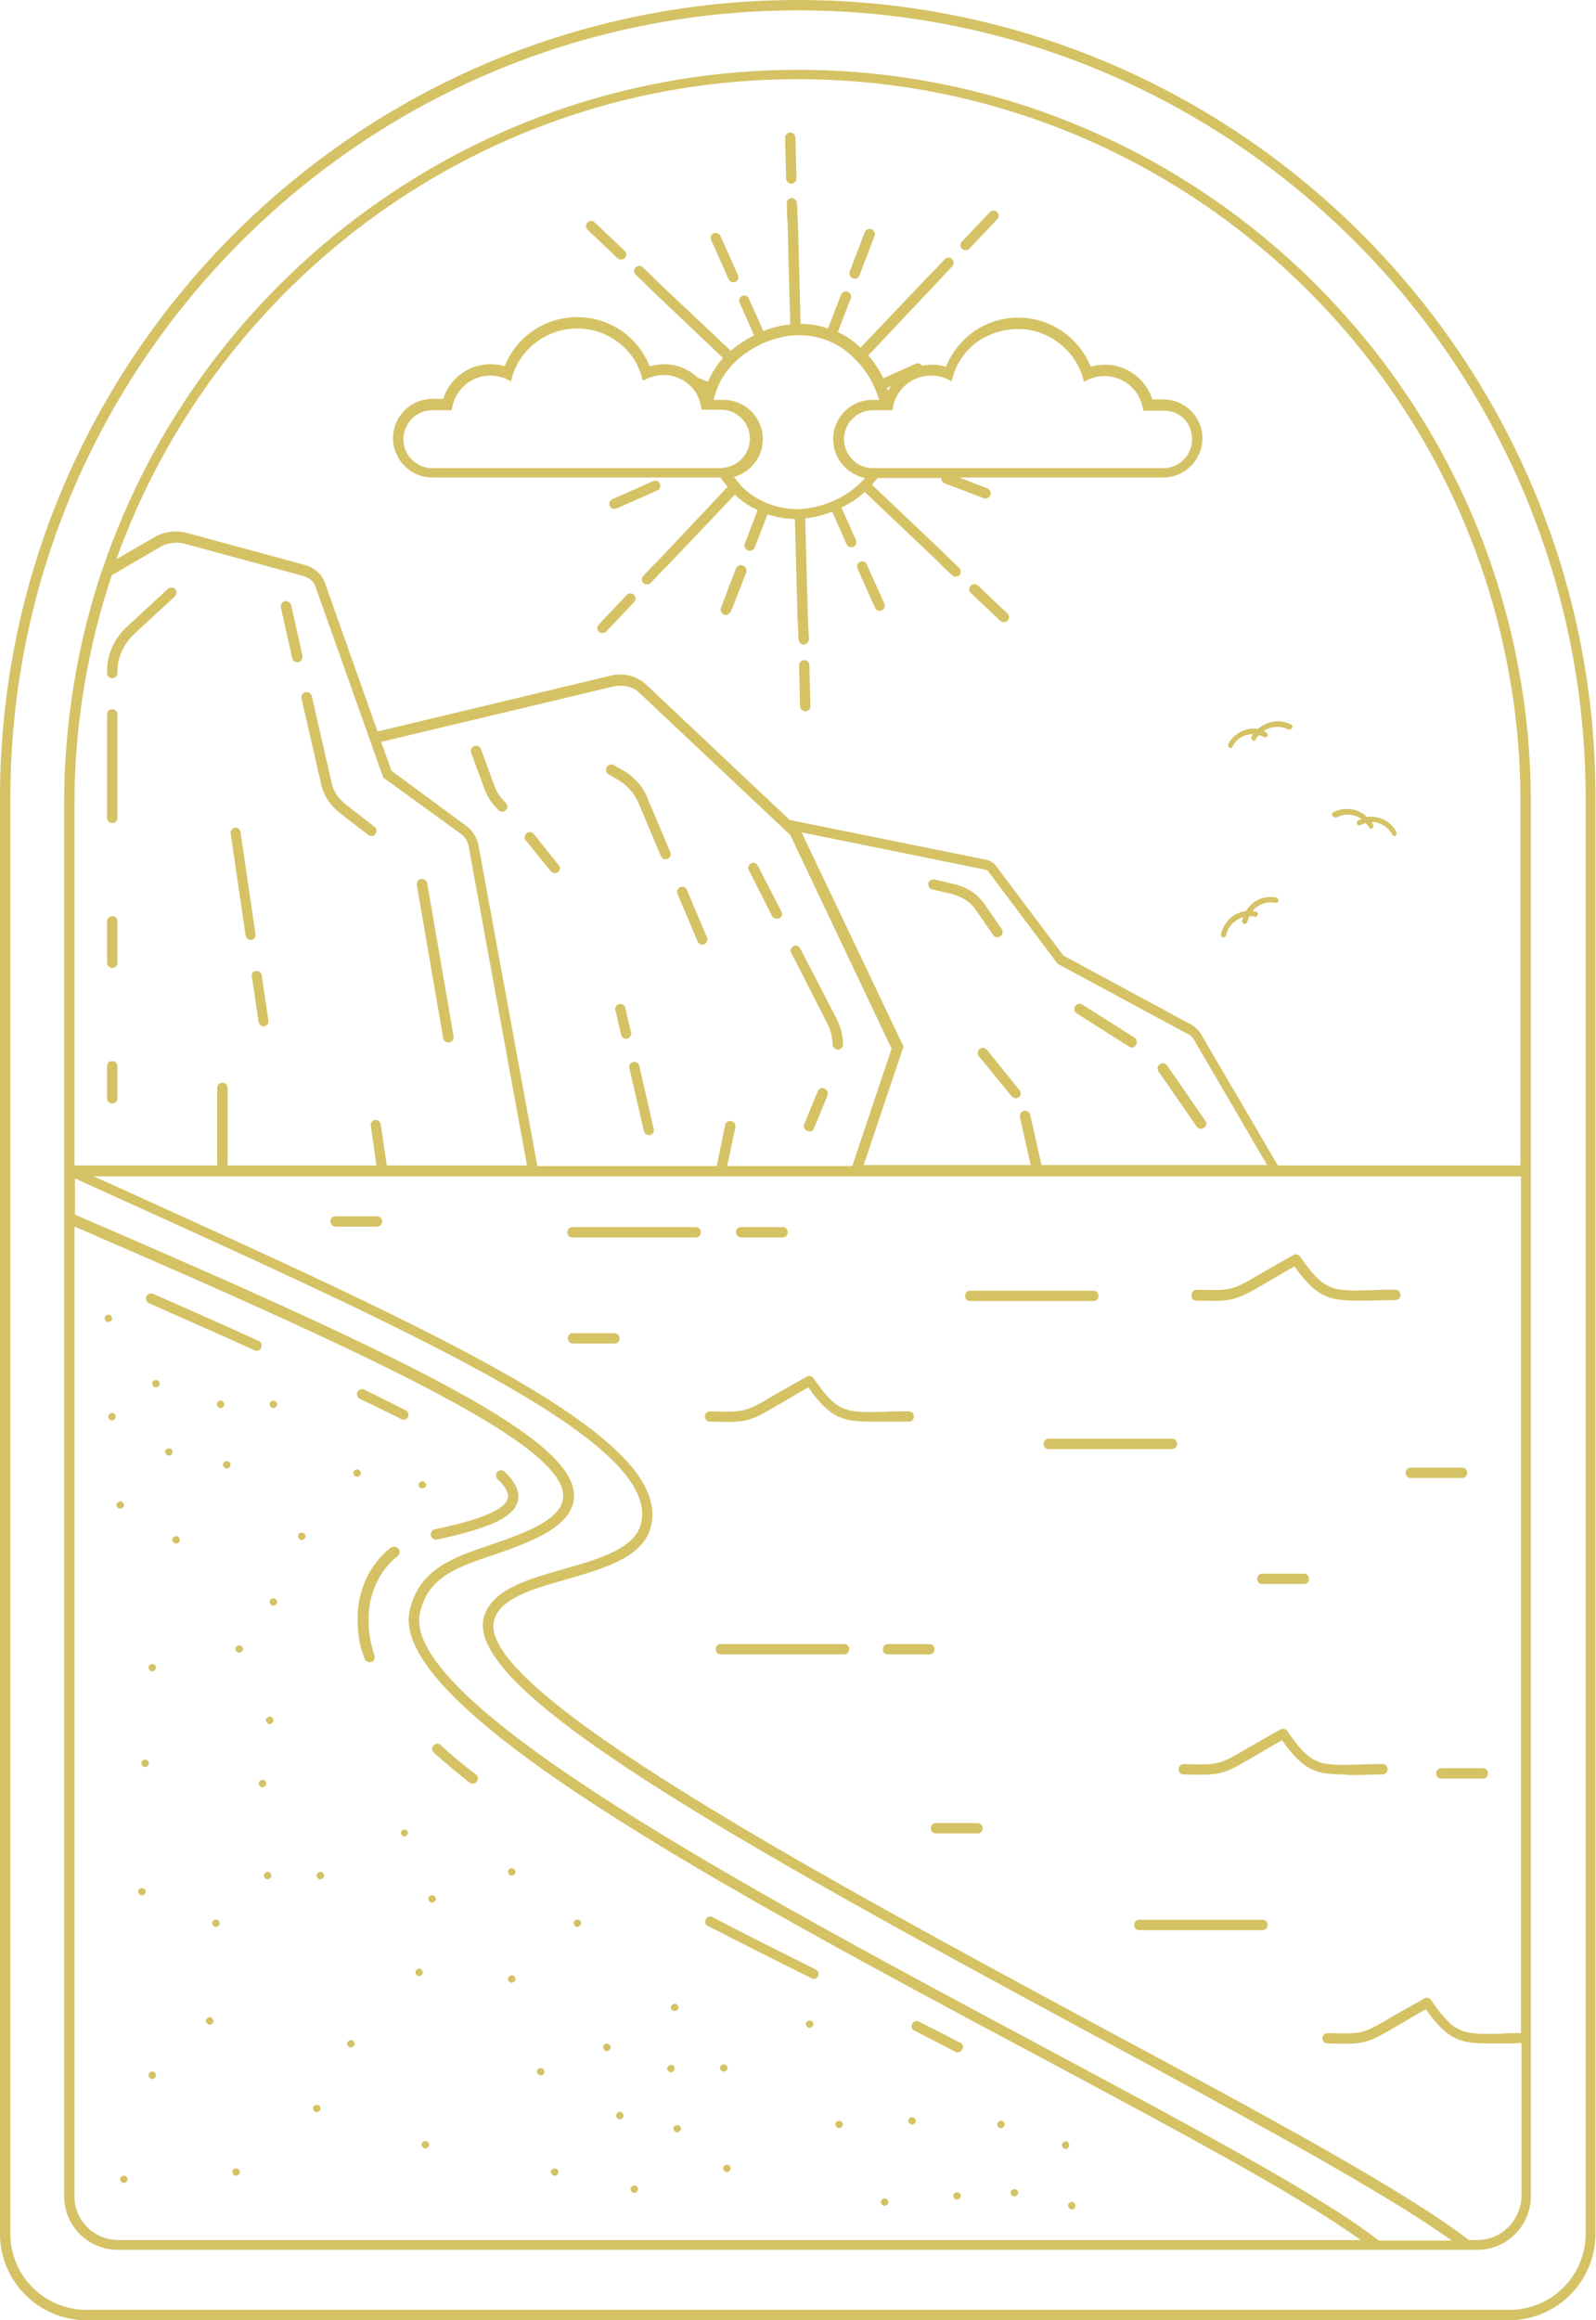 <?xml version="1.0" encoding="UTF-8"?><svg xmlns="http://www.w3.org/2000/svg" xmlns:xlink="http://www.w3.org/1999/xlink" height="448.5" preserveAspectRatio="xMidYMid meet" version="1.0" viewBox="0.0 0.0 308.6 448.5" width="308.6" zoomAndPan="magnify"><g fill="#D5C264" id="change1_1"><path d="M45.1,419.4c-0.3,0.3-0.2,0.7,0.1,1c0.3,0.3,0.7,0.2,1-0.1c0.3-0.3,0.2-0.7-0.1-1 C45.7,419.1,45.3,419.1,45.1,419.4z"/><path d="M40,390.2c-0.3,0.3-0.2,0.7,0.1,1c0.3,0.3,0.7,0.2,1-0.1c0.3-0.3,0.2-0.7-0.1-1 C40.7,389.8,40.3,389.9,40,390.2z"/><path d="M41.2,371.3c-0.3,0.3-0.2,0.7,0.1,1c0.3,0.3,0.7,0.2,1-0.1c0.3-0.3,0.2-0.7-0.1-1 C41.9,371,41.5,371,41.2,371.3z"/><path d="M23.4,420.8c-0.3,0.3-0.2,0.7,0.1,1c0.3,0.3,0.7,0.2,1-0.1c0.3-0.3,0.2-0.7-0.1-1 C24.1,420.5,23.7,420.5,23.4,420.8z"/><path d="M51.2,362.1c-0.3,0.3-0.2,0.7,0.1,1c0.3,0.3,0.7,0.2,1-0.1s0.2-0.7-0.1-1C51.9,361.7,51.4,361.8,51.2,362.1 z"/><path d="M28.9,400.7c-0.3,0.3-0.2,0.7,0.1,1c0.3,0.3,0.7,0.2,1-0.1c0.3-0.3,0.2-0.7-0.1-1S29.2,400.4,28.9,400.7z"/><path d="M98.4,382.1c-0.3,0.3-0.2,0.7,0.1,1c0.3,0.3,0.7,0.2,1-0.1s0.2-0.7-0.1-1S98.6,381.8,98.4,382.1z"/><path d="M111.1,371.3c-0.3,0.3-0.2,0.7,0.1,1c0.3,0.3,0.7,0.2,1-0.1c0.3-0.3,0.2-0.7-0.1-1 C111.8,371,111.3,371,111.1,371.3z"/><path d="M98.4,361.4c-0.3,0.3-0.2,0.7,0.1,1c0.3,0.3,0.7,0.2,1-0.1c0.3-0.3,0.2-0.7-0.1-1S98.6,361.1,98.4,361.4z"/><path d="M26.9,365.2c-0.3,0.3-0.2,0.7,0.1,1c0.3,0.3,0.7,0.2,1-0.1c0.3-0.3,0.2-0.7-0.1-1 C27.5,364.9,27.1,365,26.9,365.2z"/><path d="M81.5,380.7c-0.3-0.3-0.7-0.2-1,0.1c-0.3,0.3-0.2,0.7,0.1,1c0.3,0.3,0.7,0.2,1-0.1S81.7,381,81.5,380.7z"/><path d="M61.4,362.1c-0.3,0.3-0.2,0.7,0.1,1c0.3,0.3,0.7,0.2,1-0.1s0.2-0.7-0.1-1C62.1,361.7,61.6,361.8,61.4,362.1 z"/><path d="M51.6,332.1c-0.3,0.3-0.2,0.7,0.1,1c0.3,0.3,0.7,0.2,1-0.1c0.3-0.3,0.2-0.7-0.1-1S51.9,331.8,51.6,332.1z"/><path d="M28.5,340.3c-0.3-0.3-0.7-0.2-1,0.1c-0.3,0.3-0.2,0.7,0.1,1c0.3,0.3,0.7,0.2,1-0.1 C28.9,341,28.8,340.5,28.5,340.3z"/><path d="M51.2,344.2c-0.3-0.3-0.7-0.2-1,0.1c-0.3,0.3-0.2,0.7,0.1,1c0.3,0.3,0.7,0.2,1-0.1 C51.6,344.9,51.5,344.5,51.2,344.2z"/><path d="M43.3,282.7c-0.3,0.3-0.2,0.7,0.1,1c0.3,0.3,0.7,0.2,1-0.1c0.3-0.3,0.2-0.7-0.1-1 C44,282.4,43.5,282.4,43.3,282.7z"/><path d="M32.1,280.2c-0.3,0.3-0.2,0.7,0.1,1s0.7,0.2,1-0.1c0.3-0.3,0.2-0.7-0.1-1C32.8,279.9,32.4,279.9,32.1,280.2 z"/><path d="M43.1,270.9c-0.3-0.3-0.7-0.2-1,0.1c-0.3,0.3-0.2,0.7,0.1,1c0.3,0.3,0.7,0.2,1-0.1S43.4,271.2,43.1,270.9z"/><path d="M29.6,267c-0.3,0.3-0.2,0.7,0.1,1s0.7,0.2,1-0.1c0.3-0.3,0.2-0.7-0.1-1C30.3,266.7,29.8,266.7,29.6,267z"/><path d="M21.5,255.3c0.3-0.3,0.2-0.7-0.1-1c-0.3-0.3-0.7-0.2-1,0.1c-0.3,0.3-0.2,0.7,0.1,1S21.2,255.6,21.5,255.3z"/><path d="M21.1,273.4c-0.3,0.3-0.2,0.7,0.1,1c0.3,0.3,0.7,0.2,1-0.1c0.3-0.3,0.2-0.7-0.1-1S21.4,273.1,21.1,273.4z"/><path d="M23.8,291.4c0.3-0.3,0.2-0.7-0.1-1c-0.3-0.3-0.7-0.2-1,0.1c-0.3,0.3-0.2,0.7,0.1,1 C23.1,291.7,23.5,291.6,23.8,291.4z"/><path d="M69.6,285.2c0.3-0.3,0.2-0.7-0.1-1c-0.3-0.3-0.7-0.2-1,0.1c-0.3,0.3-0.2,0.7,0.1,1 C68.9,285.5,69.4,285.5,69.6,285.2z"/><path d="M52.3,271c-0.3,0.3-0.2,0.7,0.1,1s0.7,0.2,1-0.1s0.2-0.7-0.1-1C53,270.7,52.5,270.7,52.3,271z"/><path d="M33.5,297.2c-0.3,0.3-0.2,0.7,0.1,1s0.7,0.2,1-0.1c0.3-0.3,0.2-0.7-0.1-1C34.2,296.8,33.8,296.9,33.5,297.2 z"/><path d="M28.9,321.9c-0.3,0.3-0.2,0.7,0.1,1c0.3,0.3,0.7,0.2,1-0.1s0.2-0.7-0.1-1C29.6,321.6,29.2,321.6,28.9,321.9 z"/><path d="M52.3,309.2c-0.3,0.3-0.2,0.7,0.1,1s0.7,0.2,1-0.1c0.3-0.3,0.2-0.7-0.1-1C53,308.9,52.5,308.9,52.3,309.2z"/><path d="M82.2,287.5c0.3-0.3,0.2-0.7-0.1-1c-0.3-0.3-0.7-0.2-1,0.1c-0.3,0.3-0.2,0.7,0.1,1 C81.5,287.8,81.9,287.7,82.2,287.5z"/><path d="M45.7,318.3c-0.3,0.3-0.2,0.7,0.1,1c0.3,0.3,0.7,0.2,1-0.1c0.3-0.3,0.2-0.7-0.1-1 C46.4,318,46,318,45.7,318.3z"/><path d="M57.8,296.5c-0.3,0.3-0.2,0.7,0.1,1c0.3,0.3,0.7,0.2,1-0.1s0.2-0.7-0.1-1C58.4,296.2,58,296.2,57.8,296.5z"/><path d="M130.4,411c-0.3,0.3-0.2,0.7,0.1,1c0.3,0.3,0.7,0.2,1-0.1s0.2-0.7-0.1-1C131.1,410.7,130.7,410.8,130.4,411 z"/><path d="M122.1,422.7c-0.3,0.3-0.2,0.7,0.1,1c0.3,0.3,0.7,0.2,1-0.1c0.3-0.3,0.2-0.7-0.1-1 C122.8,422.4,122.4,422.4,122.1,422.7z"/><path d="M119.3,408.5c-0.3,0.3-0.2,0.7,0.1,1c0.3,0.3,0.7,0.2,1-0.1c0.3-0.3,0.2-0.7-0.1-1S119.6,408.2,119.3,408.5 z"/><path d="M106.7,419.4c-0.3,0.3-0.2,0.7,0.1,1c0.3,0.3,0.7,0.2,1-0.1c0.3-0.3,0.2-0.7-0.1-1 C107.4,419.1,107,419.1,106.7,419.4z"/><path d="M130.2,399.3c-0.3-0.3-0.7-0.2-1,0.1c-0.3,0.3-0.2,0.7,0.1,1c0.3,0.3,0.7,0.2,1-0.1 C130.5,399.9,130.5,399.5,130.2,399.3z"/><path d="M131,388.5c0.3-0.3,0.2-0.7-0.1-1c-0.3-0.3-0.7-0.2-1,0.1c-0.3,0.3-0.2,0.7,0.1,1 C130.3,388.8,130.7,388.8,131,388.5z"/><path d="M116.8,395.3c-0.3,0.3-0.2,0.7,0.1,1c0.3,0.3,0.7,0.2,1-0.1c0.3-0.3,0.2-0.7-0.1-1S117,395,116.8,395.3z"/><path d="M104,400c-0.3,0.3-0.2,0.7,0.1,1c0.3,0.3,0.7,0.2,1-0.1c0.3-0.3,0.2-0.7-0.1-1 C104.6,399.7,104.2,399.7,104,400z"/><path d="M207.7,425.8c-0.3-0.3-0.7-0.2-1,0.1c-0.3,0.3-0.2,0.7,0.1,1c0.3,0.3,0.7,0.2,1-0.1 C208,426.5,208,426.1,207.7,425.8z"/><path d="M195.6,423.4c-0.3,0.3-0.2,0.7,0.1,1c0.3,0.3,0.7,0.2,1-0.1c0.3-0.3,0.2-0.7-0.1-1 C196.3,423.1,195.8,423.1,195.6,423.4z"/><path d="M184.5,424c-0.3,0.3-0.2,0.7,0.1,1c0.3,0.3,0.7,0.2,1-0.1c0.3-0.3,0.2-0.7-0.1-1S184.7,423.8,184.5,424z"/><path d="M206.5,414.1c-0.3-0.3-0.7-0.2-1,0.1s-0.2,0.7,0.1,1c0.3,0.3,0.7,0.2,1-0.1 C206.8,414.8,206.8,414.4,206.5,414.1z"/><path d="M193,410.2c-0.3,0.3-0.2,0.7,0.1,1c0.3,0.3,0.7,0.2,1-0.1s0.2-0.7-0.1-1C193.7,409.9,193.3,409.9,193,410.2 z"/><path d="M175.8,409.5c-0.3,0.3-0.2,0.7,0.1,1c0.3,0.3,0.7,0.2,1-0.1c0.3-0.3,0.2-0.7-0.1-1 C176.4,409.2,176,409.2,175.8,409.5z"/><path d="M140,418.7c-0.3,0.3-0.2,0.7,0.1,1c0.3,0.3,0.7,0.2,1-0.1c0.3-0.3,0.2-0.7-0.1-1 C140.7,418.4,140.3,418.4,140,418.7z"/><path d="M161.7,410.2c-0.3,0.3-0.2,0.7,0.1,1c0.3,0.3,0.7,0.2,1-0.1c0.3-0.3,0.2-0.7-0.1-1 C162.4,409.9,162,409.9,161.7,410.2z"/><path d="M140.5,400.2c0.3-0.3,0.2-0.7-0.1-1s-0.7-0.2-1,0.1c-0.3,0.3-0.2,0.7,0.1,1 C139.8,400.5,140.2,400.5,140.5,400.2z"/><path d="M156,390.8c-0.3,0.3-0.2,0.7,0.1,1c0.3,0.3,0.7,0.2,1-0.1c0.3-0.3,0.2-0.7-0.1-1 C156.7,390.5,156.2,390.6,156,390.8z"/><path d="M170.5,425.2c-0.3,0.3-0.2,0.7,0.1,1c0.3,0.3,0.7,0.2,1-0.1c0.3-0.3,0.2-0.7-0.1-1 C171.2,424.9,170.8,424.9,170.5,425.2z"/><path d="M81.7,414.1c-0.3,0.3-0.2,0.7,0.1,1c0.3,0.3,0.7,0.2,1-0.1c0.3-0.3,0.2-0.7-0.1-1 C82.4,413.8,82,413.8,81.7,414.1z"/><path d="M60.7,407.1c-0.3,0.3-0.2,0.7,0.1,1c0.3,0.3,0.7,0.2,1-0.1c0.3-0.3,0.2-0.7-0.1-1 C61.4,406.8,60.9,406.9,60.7,407.1z"/><path d="M67.3,394.6c-0.3,0.3-0.2,0.7,0.1,1c0.3,0.3,0.7,0.2,1-0.1c0.3-0.3,0.2-0.7-0.1-1S67.6,394.4,67.3,394.6z"/><path d="M83,366.6c-0.3,0.3-0.2,0.7,0.1,1c0.3,0.3,0.7,0.2,1-0.1c0.3-0.3,0.2-0.7-0.1-1 C83.7,366.3,83.3,366.3,83,366.6z"/><path d="M77.9,353.7c-0.3,0.2-0.5,0.6-0.3,0.9c0.2,0.3,0.6,0.5,0.9,0.3c0.3-0.2,0.5-0.6,0.3-0.9 C78.6,353.7,78.2,353.6,77.9,353.7z"/><path d="M143.3,239.2h8c0.6,0,1-0.4,1-1s-0.4-1-1-1h-8c-0.6,0-1,0.4-1,1S142.8,239.2,143.3,239.2z"/><path d="M189,352.4h-8c-0.6,0-1,0.4-1,1s0.4,1,1,1h8c0.6,0,1-0.4,1-1S189.5,352.4,189,352.4z"/><path d="M180.7,318.8c0-0.6-0.4-1-1-1h-8c-0.6,0-1,0.4-1,1s0.4,1,1,1h8C180.3,319.8,180.7,319.3,180.7,318.8z"/><path d="M72.9,235.1h-8c-0.6,0-1,0.4-1,1s0.4,1,1,1h8c0.6,0,1-0.4,1-1S73.4,235.1,72.9,235.1z"/><path d="M252.1,304.2h-8c-0.6,0-1,0.4-1,1s0.4,1,1,1h8c0.6,0,1-0.4,1-1S252.7,304.2,252.1,304.2z"/><path d="M118.8,257.7h-8c-0.6,0-1,0.4-1,1s0.4,1,1,1h8c0.6,0,1-0.4,1-1S119.3,257.7,118.8,257.7z"/><path d="M277.7,342.8c0,0.6,0.4,1,1,1h8c0.6,0,1-0.4,1-1s-0.4-1-1-1h-8C278.2,341.8,277.7,342.2,277.7,342.8z"/><path d="M163.2,317.8h-23.8c-0.6,0-1,0.4-1,1s0.4,1,1,1h23.8c0.6,0,1-0.4,1-1S163.8,317.8,163.2,317.8z"/><path d="M231.3,251.4c7.2,0.2,7.5,0.1,13.8-3.6c1.4-0.8,3-1.8,5.2-3c4.2,5.9,6.6,6.6,12.1,6.6c0.9,0,1.8,0,2.9,0 c1.3,0,2.8-0.1,4.5-0.1c0.6,0,1-0.4,1-1s-0.4-1-1-1c-1.7,0-3.2,0-4.6,0.1c-7.6,0.2-9.2,0.2-13.8-6.5c-0.3-0.4-0.9-0.6-1.3-0.3 c-2.5,1.4-4.4,2.5-6,3.4c-5.9,3.5-5.9,3.5-12.7,3.3c-0.5,0-1,0.4-1,1C230.3,250.9,230.7,251.4,231.3,251.4z"/><path d="M175.7,274.8c0.6,0,1-0.4,1-1s-0.4-1-1-1c-1.7,0-3.2,0-4.6,0.1c-7.6,0.2-9.2,0.2-13.8-6.5 c-0.3-0.4-0.9-0.6-1.3-0.3c-2.5,1.4-4.4,2.5-6,3.4c-5.9,3.5-5.9,3.5-12.7,3.3c0,0,0,0,0,0c-0.5,0-1,0.4-1,1c0,0.6,0.4,1,1,1 c7.3,0.2,7.5,0.1,13.8-3.6c1.4-0.8,3-1.8,5.2-3c4.2,5.9,6.6,6.6,12.1,6.6c0.9,0,1.8,0,2.9,0C172.5,274.8,174,274.8,175.7,274.8z"/><path d="M187.6,251.5h23.8c0.6,0,1-0.4,1-1s-0.4-1-1-1h-23.8c-0.6,0-1,0.4-1,1S187,251.5,187.6,251.5z"/><path d="M134.5,237.2h-23.8c-0.6,0-1,0.4-1,1s0.4,1,1,1h23.8c0.6,0,1-0.4,1-1S135.1,237.2,134.5,237.2z"/><path d="M262.8,343.1c1.3,0,2.8-0.1,4.5-0.1c0.6,0,1-0.4,1-1s-0.4-1-1-1c-1.7,0-3.2,0-4.6,0.1 c-7.6,0.2-9.2,0.2-13.8-6.5c-0.3-0.4-0.9-0.6-1.3-0.3c-2.5,1.4-4.4,2.5-6,3.4c-5.9,3.5-5.9,3.5-12.7,3.3c0,0,0,0,0,0 c-0.5,0-1,0.4-1,1c0,0.6,0.4,1,1,1c7.3,0.2,7.5,0.1,13.8-3.6c1.4-0.8,3-1.8,5.2-3c4.2,5.9,6.6,6.6,12.1,6.6 C260.8,343.2,261.8,343.1,262.8,343.1z"/><path d="M272.8,285.7h9.9c0.6,0,1-0.4,1-1s-0.4-1-1-1h-9.9c-0.6,0-1,0.4-1,1S272.2,285.7,272.8,285.7z"/><path d="M227.6,279.1c0-0.6-0.4-1-1-1h-23.8c-0.6,0-1,0.4-1,1s0.4,1,1,1h23.8C227.1,280.1,227.6,279.7,227.6,279.1z"/><path d="M244.1,371.1h-23.8c-0.6,0-1,0.4-1,1s0.4,1,1,1h23.8c0.6,0,1-0.4,1-1S244.7,371.1,244.1,371.1z"/><path d="M167.6,109.1c-0.2-0.5-0.8-0.7-1.3-0.5s-0.7,0.8-0.5,1.3l3.4,7.6c0.2,0.5,0.8,0.7,1.3,0.5c0,0,0,0,0,0 c0.5-0.2,0.7-0.8,0.5-1.3L167.6,109.1z"/><path d="M189.1,113.2c-0.4-0.4-1-0.4-1.4,0c-0.4,0.4-0.4,1,0,1.4l5.7,5.4c0.3,0.3,0.7,0.3,1.1,0.2 c0.1-0.1,0.2-0.1,0.3-0.2c0.4-0.4,0.4-1,0-1.4L189.1,113.2z"/><path d="M187.1,48.3c0.1,0,0.2-0.1,0.3-0.2l5.4-5.7c0.4-0.4,0.4-1,0-1.4c-0.4-0.4-1-0.4-1.4,0l-5.4,5.7 c-0.4,0.4-0.4,1,0,1.4C186.3,48.4,186.7,48.4,187.1,48.3z"/><path d="M164.9,53.8c0.3,0.1,0.5,0.1,0.8,0c0.2-0.1,0.4-0.3,0.5-0.6l2.9-7.6c0.2-0.5-0.1-1.1-0.6-1.3c0,0,0,0,0,0 c-0.5-0.2-1.1,0.1-1.3,0.6l-2.9,7.6C164.1,53,164.4,53.6,164.9,53.8z"/><path d="M153,35.5c0.1,0,0.3,0,0.4-0.1c0.4-0.2,0.6-0.5,0.6-0.9l-0.2-7.9c0-0.5-0.5-1-1-1c-0.5,0-1,0.5-1,1l0.2,7.9 C152,35,152.5,35.5,153,35.5z"/><path d="M140.9,54c0.2,0.5,0.8,0.7,1.3,0.5c0.5-0.2,0.7-0.8,0.5-1.3l-3.4-7.6c-0.2-0.5-0.8-0.7-1.3-0.5c0,0,0,0,0,0 c-0.5,0.2-0.7,0.8-0.5,1.3L140.9,54z"/><path d="M119.4,49.9c0.3,0.3,0.7,0.3,1.1,0.2c0.1-0.1,0.2-0.1,0.3-0.2c0.4-0.4,0.4-1,0-1.4L115,43 c-0.4-0.4-1-0.4-1.4,0c-0.4,0.4-0.4,1,0,1.4L119.4,49.9z"/><path d="M119.2,98.3l0.9-0.4l7-3.1c0.5-0.2,0.7-0.8,0.5-1.3c-0.2-0.5-0.8-0.7-1.3-0.5l-7,3.1l-0.9,0.4 c-0.5,0.2-0.7,0.8-0.5,1.3C118.1,98.3,118.7,98.5,119.2,98.3z"/><path d="M121.2,115l-5.4,5.7c-0.4,0.4-0.4,1,0,1.4c0.3,0.3,0.7,0.3,1.1,0.2c0.1-0.1,0.2-0.1,0.3-0.2l5.4-5.7 c0.4-0.4,0.4-1,0-1.4C122.2,114.6,121.5,114.6,121.2,115z"/><path d="M143.6,109.3c-0.5-0.2-1.1,0.1-1.3,0.6l-2.9,7.6c-0.2,0.5,0.1,1.1,0.6,1.3c0,0,0,0,0,0 c0.5,0.2,1.1-0.1,1.3-0.6l0.4-0.9l2.6-6.7C144.4,110,144.2,109.5,143.6,109.3z"/><path d="M155.5,127.6c-0.5,0-1,0.5-1,1l0.2,7.9c0,0.5,0.5,1,1,1c0.1,0,0.3,0,0.4-0.1c0.4-0.2,0.6-0.5,0.6-0.9 l-0.2-7.9C156.5,128,156.1,127.6,155.5,127.6z"/><path d="M224.9,77.2h-2.1c-1.2-3.9-4.9-6.7-9.1-6.7c-1,0-1.9,0.1-2.8,0.4c-2.3-5.7-7.8-9.5-14-9.5 c-4.4,0-8.5,1.9-11.3,5.1l0,0c-0.8,0.9-1.5,2-2.1,3.1l0,0c0,0,0,0,0,0c-0.2,0.4-0.4,0.9-0.6,1.3c-0.9-0.3-1.8-0.4-2.8-0.4 c-0.6,0-1.2,0.1-1.8,0.2c0,0,0,0,0,0c0,0,0,0,0,0c-0.3-0.4-0.8-0.6-1.2-0.4l-6.3,2.8c-0.8-1.6-1.8-3.1-2.9-4.4l13.3-14.1l1.3-1.4 l1.6-1.7c0.4-0.4,0.4-1,0-1.4c-0.4-0.4-1-0.4-1.4,0l-1.6,1.7l-1.4,1.4l-13.3,14c-1.3-1.2-2.8-2.3-4.4-3l2.5-6.5 c0.2-0.5-0.1-1.1-0.6-1.3c-0.5-0.2-1.1,0.1-1.3,0.6l-2.5,6.5c-1.7-0.6-3.5-0.9-5.3-0.9l-0.5-19l-0.1-2l-0.1-2.3c0-0.5-0.5-1-1-1 c-0.6,0-1,0.5-1,1l0.1,2.3l0.1,2l0.5,19.1c-1.7,0.2-3.5,0.6-5.2,1.3l-2.8-6.3c-0.2-0.5-0.8-0.7-1.3-0.5c-0.5,0.2-0.7,0.8-0.5,1.3 l2.8,6.3c-1.7,0.9-3.2,1.9-4.5,3l-13.9-13.1l-1.4-1.4l-1.7-1.6c-0.4-0.4-1-0.4-1.4,0c-0.4,0.4-0.4,1,0,1.4l1.7,1.6l1.4,1.4 l13.8,13.1c-1.2,1.4-2.2,2.9-2.9,4.6l-2-0.8c0,0,0,0,0,0c-1.7-1.6-4-2.6-6.5-2.6c-0.7,0-1.3,0.1-1.9,0.2c0,0,0,0,0,0c0,0,0,0,0,0 c-0.3,0.1-0.6,0.1-0.9,0.2c-0.2-0.6-0.5-1.2-0.8-1.7c-2.6-4.8-7.6-7.8-13.2-7.8c-6.2,0-11.8,3.8-14,9.5c-0.9-0.3-1.8-0.4-2.8-0.4 c-4.2,0-7.9,2.8-9.1,6.7h-2.1c-4.2,0-7.6,3.4-7.6,7.6c0,4.2,3.4,7.6,7.6,7.6h46.7h1.8h7.2c0.4,0.6,0.9,1.2,1.4,1.8l-13.3,14.1 l-1.4,1.4l-1.6,1.7c-0.4,0.4-0.4,1,0,1.4c0.3,0.3,0.7,0.3,1.1,0.2c0.1,0,0.2-0.1,0.3-0.2l1.6-1.7l1.4-1.4l13.3-14 c1.3,1.3,2.8,2.3,4.4,3l-2.5,6.5c-0.2,0.5,0.1,1.1,0.6,1.3c0.3,0.1,0.5,0.1,0.8,0c0.2-0.1,0.4-0.3,0.5-0.5l2.5-6.5 c1.7,0.6,3.5,0.9,5.3,0.9l0.5,19l0.1,2l0.1,2.3c0,0.5,0.5,1,1,1c0.1,0,0.3,0,0.4-0.1c0.3-0.2,0.6-0.5,0.6-0.9l-0.1-2.3l-0.1-2 l-0.5-19.1c1.7-0.2,3.5-0.6,5.2-1.3l2.8,6.3c0.2,0.5,0.8,0.7,1.3,0.5c0.5-0.2,0.7-0.8,0.5-1.3l-2.8-6.3c1.7-0.8,3.2-1.8,4.5-3 l13.8,13.1l1.4,1.4l1.7,1.6c0.3,0.3,0.7,0.3,1.1,0.2c0.1,0,0.2-0.1,0.3-0.2c0.4-0.4,0.3-1,0-1.4l-1.7-1.6l-1.4-1.4l-13.8-13.1 c0.4-0.4,0.7-0.9,1.1-1.3H182c0,0.4,0.2,0.8,0.6,1l7.6,2.9c0.5,0.2,1.1-0.1,1.3-0.6c0,0,0,0,0,0c0.2-0.5-0.1-1.1-0.6-1.3l-5.4-2.1 h39.4c4.2,0,7.6-3.4,7.6-7.6v0C232.5,80.6,229.1,77.2,224.9,77.2z M172.3,74.6L172.3,74.6C172.3,74.6,172.3,74.6,172.3,74.6 c-0.2,0.3-0.4,0.6-0.6,1c0,0,0,0,0,0c0,0,0,0,0,0c-0.1-0.2-0.1-0.4-0.2-0.6L172.3,74.6z M138.2,90.5h-1.5h-4.9H83.6 c-3.1,0-5.6-2.5-5.6-5.6c0-3.1,2.5-5.6,5.6-5.6h3.7l0.2-0.8c0.7-3.4,3.8-5.9,7.3-5.9c1,0,2,0.2,3,0.6l1,0.5l0.3-1.1 c1.7-5.4,6.8-9.1,12.5-9.1c3.9,0,7.5,1.7,9.9,4.5c0,0,0,0,0,0l0,0c0.7,0.8,1.4,1.8,1.8,2.8l0,0c0.3,0.6,0.5,1.1,0.7,1.7l0.3,1.1 l1-0.5c1-0.4,2-0.6,3-0.6c0.2,0,0.5,0,0.7,0v0c1.8,0.2,3.4,1,4.6,2.2l0,0c1,1,1.6,2.2,1.9,3.7c0,0,0,0,0,0v0l0.2,0.8h0h1.7h2 c3.1,0,5.6,2.5,5.6,5.6v0c0,2.8-2.1,5.2-4.9,5.6c0,0,0,0,0,0l0,0c-0.2,0-0.5,0.1-0.7,0.1H138.2z M166.6,93.1 C166.5,93.1,166.5,93.2,166.6,93.1c-1.5,1.5-3.3,2.8-5.4,3.7c-2.1,0.9-4.3,1.5-6.4,1.6c0,0,0,0,0,0c-2.2,0.1-4.4-0.3-6.4-1.1 c0,0,0,0,0,0c-2-0.8-3.8-2-5.3-3.6c0,0,0-0.1,0-0.1c0,0,0,0,0,0c-0.4-0.4-0.8-0.9-1.2-1.4c0,0,0,0,0,0c3.2-0.9,5.6-3.8,5.6-7.3v0 c0-4.2-3.4-7.6-7.6-7.6H138c0.1-0.6,0.3-1.2,0.5-1.7c0,0,0,0,0,0c0.7-2.1,1.9-3.9,3.5-5.5c0,0,0,0,0,0c1.5-1.5,3.3-2.7,5.4-3.7h0 c2.1-0.9,4.3-1.5,6.4-1.6c0,0,0,0,0,0c2.2-0.1,4.4,0.3,6.4,1.1c0,0,0,0,0,0c2,0.8,3.8,2.1,5.3,3.7c0,0,0,0,0,0 c1.5,1.5,2.7,3.3,3.6,5.3c0.4,0.8,0.6,1.6,0.9,2.4h-1.3c-4.2,0-7.6,3.4-7.6,7.6c0,3.7,2.6,6.7,6.1,7.5c0,0,0,0,0,0 C167.1,92.6,166.8,92.9,166.6,93.1z M230.5,84.9c0,3.1-2.5,5.6-5.6,5.6h-45.6h-4.5h-3.9h-2.1c-0.1,0-0.1,0-0.2,0 c-3-0.1-5.4-2.6-5.4-5.6c0-3.1,2.5-5.6,5.6-5.6h1.8h2h0l0-0.1l0.1-0.7c0.7-3.4,3.8-5.9,7.3-5.9c1,0,2.1,0.2,3,0.6l1,0.5l0.3-1.1 c0.5-1.7,1.4-3.2,2.4-4.4c1-1.2,2.3-2.3,3.7-3c1.9-1,4.1-1.6,6.4-1.6c5.7,0,10.7,3.7,12.5,9.1l0.3,1.1l1-0.5c1-0.4,2-0.6,3-0.6 c3.5,0,6.6,2.5,7.3,5.9l0.2,0.8h3.7C228,79.2,230.5,81.7,230.5,84.9L230.5,84.9z"/><path d="M258.5,158c1.1-0.6,2.3-0.7,3.5-0.3c0.5,0.1,0.9,0.4,1.3,0.6c-0.2,0.1-0.4,0.2-0.7,0.3 c-0.2,0.1-0.3,0.4-0.2,0.7c0.1,0.2,0.4,0.3,0.7,0.2c0.3-0.2,0.7-0.3,1-0.4c0.2,0.3,0.4,0.5,0.6,0.8c0.1,0.2,0.3,0.3,0.4,0.3 c0.1,0,0.2,0,0.2-0.1c0.2-0.1,0.3-0.4,0.2-0.7c-0.1-0.2-0.2-0.3-0.3-0.5c0.4,0,0.9,0,1.3,0.2c1.2,0.4,2.1,1.1,2.7,2.2 c0.1,0.2,0.3,0.3,0.4,0.3c0.1,0,0.2,0,0.2-0.1c0.2-0.1,0.3-0.4,0.2-0.7c-0.7-1.3-1.9-2.3-3.3-2.7c-0.8-0.2-1.6-0.3-2.4-0.2 c-0.6-0.6-1.3-1-2.2-1.3c-1.4-0.4-2.9-0.3-4.3,0.4c-0.2,0.1-0.3,0.4-0.2,0.7C257.9,158,258.2,158.1,258.5,158z"/><path d="M246.8,173.5c-1.5-0.3-3,0-4.2,0.8c-0.7,0.5-1.2,1.1-1.7,1.8c-0.8,0.1-1.6,0.4-2.4,0.9 c-1.2,0.8-2.1,2.1-2.4,3.6c-0.1,0.3,0.1,0.5,0.4,0.6c0,0,0.1,0,0.1,0c0.2,0,0.4-0.2,0.5-0.4c0.2-1.2,0.9-2.2,2-2.9 c0.4-0.3,0.8-0.5,1.3-0.6c-0.1,0.2-0.2,0.4-0.2,0.7c-0.1,0.3,0.1,0.5,0.4,0.6c0,0,0.1,0,0.1,0c0.2,0,0.4-0.2,0.5-0.4 c0.1-0.4,0.2-0.7,0.4-1.1c0.3,0,0.7,0,1,0.1c0.3,0.1,0.5-0.1,0.6-0.4c0.1-0.3-0.1-0.5-0.4-0.6c-0.2,0-0.4,0-0.6-0.1 c0.3-0.3,0.6-0.7,1-0.9c1-0.7,2.2-0.9,3.4-0.7c0.3,0.1,0.5-0.1,0.6-0.4C247.2,173.8,247,173.6,246.8,173.5z"/><path d="M249.7,140.1c-2.2-1.2-4.7-0.7-6.5,0.8c-0.8-0.1-1.6-0.1-2.4,0.2c-1.4,0.4-2.6,1.4-3.3,2.7 c-0.1,0.2,0,0.5,0.2,0.7c0.1,0,0.2,0.1,0.2,0.1c0.2,0,0.4-0.1,0.4-0.3c0.6-1.1,1.5-1.9,2.7-2.2c0.4-0.1,0.9-0.2,1.3-0.2 c-0.1,0.2-0.2,0.3-0.3,0.5c-0.1,0.2,0,0.5,0.2,0.7c0.1,0,0.2,0.1,0.2,0.1c0.2,0,0.4-0.1,0.4-0.3c0.2-0.3,0.4-0.6,0.6-0.8 c0.4,0.1,0.7,0.2,1,0.4c0.2,0.1,0.5,0,0.7-0.2c0.1-0.2,0-0.5-0.2-0.7c-0.2-0.1-0.4-0.2-0.6-0.3c1.4-0.9,3.2-1.1,4.8-0.3 c0.2,0.1,0.5,0,0.7-0.2C250,140.5,249.9,140.2,249.7,140.1z"/><path d="M78.4,272.6c-2.4-1.2-5.1-2.6-8-4c-0.5-0.2-1.1,0-1.3,0.5c-0.2,0.5,0,1.1,0.5,1.3c2.9,1.4,5.6,2.7,8,3.9 c0.1,0.1,0.2,0.1,0.3,0.1c0.4,0.1,0.8-0.1,1-0.5C79.1,273.4,78.9,272.8,78.4,272.6z"/><path d="M50.5,260.5c0.2-0.5,0-1.1-0.5-1.3c-5.7-2.6-12.4-5.6-20.4-9.1c-0.5-0.2-1.1,0-1.3,0.5 c-0.2,0.5,0,1.1,0.5,1.3c8,3.6,14.7,6.5,20.4,9.1c0.1,0,0.2,0.1,0.3,0.1C49.9,261.2,50.4,260.9,50.5,260.5z"/><path d="M185.7,394.9c-2.6-1.4-5.2-2.7-8-4.1c-0.5-0.3-1.1-0.1-1.3,0.4c-0.3,0.5-0.1,1.1,0.4,1.3 c2.7,1.4,5.4,2.8,7.9,4.1c0.1,0.1,0.2,0.1,0.3,0.1c0.4,0.1,0.8-0.1,1-0.5C186.4,395.7,186.2,395.1,185.7,394.9z"/><path d="M157.7,380.7c-6.4-3.2-13.2-6.6-19.9-10.1c-0.5-0.3-1.1-0.1-1.3,0.4c-0.3,0.5-0.1,1.1,0.4,1.3 c6.8,3.5,13.6,6.9,20,10.1c0.1,0.1,0.2,0.1,0.3,0.1c0.4,0.1,0.8-0.2,1-0.5C158.4,381.5,158.2,380.9,157.7,380.7z"/><path d="M84.2,297.6c0.1,0,0.2,0,0.3,0c10.7-2.3,15.2-4.5,15.7-7.8c0.2-1.6-0.6-3.4-2.6-5.3c-0.4-0.4-1-0.4-1.4,0 c-0.4,0.4-0.4,1,0,1.4c1.5,1.4,2.2,2.7,2,3.6c-0.4,3.2-10.7,5.4-14.1,6.1c-0.5,0.1-0.9,0.6-0.8,1.2 C83.4,297.2,83.8,297.6,84.2,297.6z"/><path d="M85.2,337.3c-0.4-0.4-1-0.3-1.4,0.1c-0.4,0.4-0.3,1,0.1,1.4c2.1,1.9,4.4,3.8,6.9,5.8 c0.1,0.1,0.3,0.2,0.5,0.2c0.3,0,0.7-0.1,0.9-0.4c0.3-0.4,0.3-1.1-0.2-1.4C89.5,341.1,87.2,339.2,85.2,337.3z"/><path d="M75.5,299.2c-3.4,2.7-5.6,6.7-6.2,11.2c-0.2,1.4-0.2,2.8-0.1,4.2c0.1,2,0.5,4,1.3,6 c0.1,0.4,0.4,0.6,0.8,0.7c0.2,0,0.3,0,0.5,0c0.5-0.2,0.8-0.8,0.6-1.3c-0.6-1.8-1-3.7-1.1-5.5c-0.1-1.3,0-2.6,0.1-3.8 c0.6-4,2.5-7.6,5.5-9.9c0.4-0.3,0.5-1,0.2-1.4C76.6,298.9,76,298.9,75.5,299.2z"/><path d="M154.3,0C69.2,0,0,69.2,0,154.3v277.5c0,9.2,7.5,16.7,16.7,16.7h275.1c9.2,0,16.7-7.5,16.7-16.7V154.3 C308.6,69.2,239.3,0,154.3,0z M306.6,431.8c0,8.1-6.6,14.7-14.7,14.7H16.7c-8.1,0-14.7-6.6-14.7-14.7V154.3C2,70.3,70.3,2,154.3,2 s152.3,68.3,152.3,152.3V431.8z"/><path d="M154.3,13.5C92,13.5,38.9,53.9,19.9,109.8l-0.2,0.5c-4.7,14.1-7.3,29.3-7.3,45v269.2 c0,5.8,4.7,10.4,10.4,10.4h262.8c5.8,0,10.4-4.7,10.4-10.4V155.3C296.1,77.1,232.5,13.5,154.3,13.5z M21.6,111.2l9.6-5.6 c1.3-0.7,3-0.9,4.5-0.5l22.8,6.2c1.2,0.3,2.2,1.1,2.5,2.1l13.1,36.9l14.9,10.8c0.9,0.6,1.4,1.5,1.6,2.4l11.3,61.8H74.8l-1.2-8 c-0.1-0.5-0.6-0.9-1.1-0.8c-0.5,0.1-0.9,0.6-0.8,1.1l1.1,7.7H44v-15c0-0.6-0.4-1-1-1s-1,0.4-1,1v15H14.4v-70 C14.4,139.9,17,125.1,21.6,111.2z M201.4,225.3C201.4,225.3,201.4,225.3,201.4,225.3l-2.2-9.8c-0.1-0.5-0.7-0.9-1.2-0.8 c-0.5,0.1-0.9,0.7-0.8,1.2l2.1,9.3H167l7.7-22.9l-19.7-41.4l35.5,7.2c0.3,0.1,0.6,0.2,0.7,0.5l13.3,17.7l25.2,13.6 c0.4,0.2,0.8,0.5,1,0.8l14.3,24.5H201.4z M211.5,393.4c28.9,15.6,56.3,30.4,69.2,39.7h-14.1c-11.1-8.7-36.3-22.1-65.4-37.7 C146,365.9,77.4,329.2,81.2,311.8c1.5-6.9,7-8.8,14.1-11.2c2.4-0.8,4.9-1.7,7.4-2.8c5.6-2.5,8.3-5.3,8.3-8.7 c-0.1-10.9-29.8-25.6-96.5-54.3v-7l6.4,2.9c62.2,28.2,107.2,48.6,103,64c-1.3,4.7-8.2,6.7-14.9,8.6c-7,2-14.2,4-15.5,9.6 C90.4,326.9,140.5,355.1,211.5,393.4z M152.8,161.4l19.6,41.3l-7.6,22.7l-24.2,0l1.6-7.5c0.1-0.5-0.2-1.1-0.8-1.2 c-0.5-0.1-1.1,0.2-1.2,0.8l-1.6,7.9l-34.7,0l-11.4-62.1c-0.3-1.4-1.1-2.7-2.4-3.7L75.7,149l-2-5.6l44.9-10.7c1.8-0.4,3.8,0,5,1.2 L152.8,161.4z M14.4,424.6V237.1c62.6,27,94.5,42.5,94.5,52.1c0,2.5-2.3,4.7-7.1,6.8c-2.4,1.1-4.9,1.9-7.2,2.7 c-7,2.4-13.6,4.6-15.4,12.7c-4.1,18.9,62.3,54.4,120.9,85.7c27.3,14.6,51.1,27.3,63,35.9H22.9C18.2,433,14.4,429.2,14.4,424.6z M285.7,433H284c-11.8-9.2-39.5-24.2-71.6-41.4c-53.4-28.8-120-64.7-116.9-78.2c1-4.4,7.3-6.2,14-8.1c7.2-2.1,14.7-4.2,16.3-10 c4.7-17-38.6-36.6-104.1-66.3l-3.6-1.6H165l1.3,0l0,0h82h45.8V393c-1.3,0-2.5,0-3.6,0.1c-7.6,0.2-9.2,0.2-13.8-6.5 c-0.3-0.4-0.9-0.6-1.3-0.3c-2.5,1.4-4.4,2.5-6,3.4c-5.9,3.5-5.9,3.5-12.7,3.3c-0.5,0-1,0.4-1,1c0,0.6,0.4,1,1,1 c7.3,0.2,7.5,0.1,13.8-3.6c1.4-0.8,3-1.8,5.2-3c4.2,5.9,6.6,6.6,12.1,6.6c0.9,0,1.8,0,2.9,0c1.1,0,2.2,0,3.5-0.1v29.6 C294.1,429.2,290.3,433,285.7,433z M294.1,225.3h-47l-15-25.6c-0.4-0.6-1-1.2-1.7-1.6l-24.8-13.4l-13-17.3c-0.4-0.6-1.1-1-1.9-1.2 l-38-7.7l-27.8-26.2c-1.7-1.6-4.3-2.3-6.8-1.7l-45.1,10.8l-10.2-28.8c-0.6-1.6-2-2.9-3.9-3.4l-22.8-6.2c-2-0.5-4.2-0.3-6,0.7 l-7.6,4.4c19.4-54,71.1-92.8,131.7-92.8c77.1,0,139.8,62.7,139.8,139.8V225.3z"/><path d="M86.7,201.5c0.1,0,0.1,0,0.2,0c0.5-0.1,0.9-0.6,0.8-1.2l-5.1-29.6c-0.1-0.5-0.6-0.9-1.2-0.8 c-0.5,0.1-0.9,0.6-0.8,1.2l5.1,29.6C85.8,201.2,86.2,201.5,86.7,201.5z"/><path d="M56.5,127.2c0.1,0.5,0.5,0.8,1,0.8c0.1,0,0.1,0,0.2,0c0.5-0.1,0.9-0.7,0.8-1.2l-2.2-9.8 c-0.1-0.5-0.7-0.9-1.2-0.8c-0.5,0.1-0.9,0.7-0.8,1.2L56.5,127.2z"/><path d="M58.3,135l3.8,16.6c0.5,2.2,1.8,4.2,3.8,5.7l5.3,4.1c0.2,0.1,0.4,0.2,0.6,0.2c0.3,0,0.6-0.1,0.8-0.4 c0.3-0.4,0.3-1.1-0.2-1.4l-5.3-4.1c-1.6-1.2-2.7-2.8-3-4.5l-3.8-16.6c-0.1-0.5-0.7-0.9-1.2-0.8C58.5,133.9,58.2,134.5,58.3,135z"/><path d="M21.7,187.1c0.6,0,1-0.4,1-1v-8c0-0.6-0.4-1-1-1s-1,0.4-1,1v8C20.7,186.6,21.1,187.1,21.7,187.1z"/><path d="M21.7,213.3c0.6,0,1-0.4,1-1v-6.2c0-0.6-0.4-1-1-1s-1,0.4-1,1v6.2C20.7,212.8,21.1,213.3,21.7,213.3z"/><path d="M21.7,159.1c0.6,0,1-0.4,1-1v-20c0-0.6-0.4-1-1-1s-1,0.4-1,1v20C20.7,158.6,21.1,159.1,21.7,159.1z"/><path d="M21.7,131.1c0.6,0,1-0.4,1-1v-0.4c0-2.6,1.2-5.2,3.3-7.2l7.8-7.2c0.4-0.4,0.4-1,0.1-1.4 c-0.4-0.4-1-0.4-1.4-0.1l-7.8,7.2c-2.6,2.4-4,5.4-4,8.7v0.4C20.7,130.6,21.1,131.1,21.7,131.1z"/><path d="M48.7,188.7l1.3,8.8c0.1,0.5,0.5,0.9,1,0.9c0,0,0.1,0,0.1,0c0.5-0.1,0.9-0.6,0.8-1.1l-1.3-8.8 c-0.1-0.5-0.6-0.9-1.1-0.8C48.9,187.7,48.6,188.2,48.7,188.7z"/><path d="M48.5,181.7c0,0,0.1,0,0.1,0c0.5-0.1,0.9-0.6,0.8-1.1l-2.9-19.8c-0.1-0.5-0.6-0.9-1.1-0.8 c-0.5,0.1-0.9,0.6-0.8,1.1l2.9,19.8C47.6,181.3,48,181.7,48.5,181.7z"/><path d="M233.1,216.7l-7.4-10.7c-0.3-0.5-0.9-0.6-1.4-0.3c-0.5,0.3-0.6,0.9-0.3,1.4l7.4,10.7 c0.2,0.3,0.5,0.4,0.8,0.4c0.2,0,0.4-0.1,0.6-0.2C233.3,217.7,233.4,217.1,233.1,216.7z"/><path d="M219.4,200.6l-10.1-6.4c-0.5-0.3-1.1-0.2-1.4,0.3c-0.3,0.5-0.2,1.1,0.3,1.4l10.1,6.4 c0.2,0.1,0.4,0.2,0.5,0.2c0.3,0,0.7-0.2,0.8-0.5C220,201.6,219.8,200.9,219.4,200.6z"/><path d="M192.8,181.2c0.2,0,0.4-0.1,0.6-0.2c0.5-0.3,0.6-0.9,0.3-1.4l-3.3-4.8c-1.3-1.9-3.4-3.3-5.9-3.9l-3.8-0.9 c-0.5-0.1-1.1,0.2-1.2,0.7c-0.1,0.5,0.2,1.1,0.7,1.2l3.8,0.9c2,0.5,3.7,1.6,4.7,3.1l3.3,4.8C192.2,181,192.5,181.2,192.8,181.2z"/><path d="M190.8,202.9c-0.3-0.4-1-0.5-1.4-0.1c-0.4,0.3-0.5,1-0.1,1.4l6.3,7.7c0.2,0.2,0.5,0.4,0.8,0.4 c0.2,0,0.4-0.1,0.6-0.2c0.4-0.3,0.5-1,0.1-1.4L190.8,202.9z"/><path d="M149.3,177.1c0.2,0.3,0.5,0.5,0.9,0.5c0.2,0,0.3,0,0.5-0.1c0.5-0.3,0.7-0.9,0.4-1.3l-4.6-8.9 c-0.3-0.5-0.9-0.7-1.3-0.4c-0.5,0.3-0.7,0.9-0.4,1.3L149.3,177.1z"/><path d="M159.4,210.4c-0.5-0.2-1.1,0-1.3,0.6l-2.6,6.3c-0.2,0.5,0,1.1,0.6,1.3c0.1,0,0.2,0.1,0.4,0.1 c0.4,0,0.8-0.2,0.9-0.6l2.6-6.3C160.2,211.2,159.9,210.6,159.4,210.4z"/><path d="M159.9,197.7c0.7,1.3,1,2.7,1.1,4.2c0,0.5,0.5,1,1,1c0,0,0,0,0,0c0.6,0,1-0.5,1-1c0-1.8-0.5-3.5-1.3-5.1 l-7-13.5c-0.3-0.5-0.9-0.7-1.3-0.4c-0.5,0.3-0.7,0.9-0.4,1.3L159.9,197.7z"/><path d="M123.6,206c-0.1-0.5-0.7-0.9-1.2-0.7c-0.5,0.1-0.9,0.7-0.7,1.2l2.8,12.1c0.1,0.5,0.5,0.8,1,0.8 c0.1,0,0.2,0,0.2,0c0.5-0.1,0.9-0.7,0.7-1.2L123.6,206z"/><path d="M122,199.5l-1.1-4.7c-0.1-0.5-0.7-0.9-1.2-0.7c-0.5,0.1-0.9,0.7-0.7,1.2l1.1,4.7c0.1,0.5,0.5,0.8,1,0.8 c0.1,0,0.2,0,0.2,0C121.8,200.6,122.2,200.1,122,199.5z"/><path d="M95.6,151.9l-2.6-7.1c-0.2-0.5-0.8-0.8-1.3-0.6c-0.5,0.2-0.8,0.8-0.6,1.3l2.6,7.1c0.6,1.5,1.5,2.9,2.7,4 c0.2,0.2,0.4,0.3,0.7,0.3c0.3,0,0.5-0.1,0.7-0.3c0.4-0.4,0.4-1,0-1.4C96.8,154.2,96,153.1,95.6,151.9z"/><path d="M103.2,161.2c-0.3-0.4-1-0.5-1.4-0.1c-0.4,0.3-0.5,1-0.1,1.4l4.8,5.9c0.2,0.2,0.5,0.4,0.8,0.4 c0.2,0,0.4-0.1,0.6-0.2c0.4-0.3,0.5-1,0.1-1.4L103.2,161.2z"/><path d="M119.9,148.6l-1.2-0.7c-0.5-0.3-1.1-0.1-1.4,0.4c-0.3,0.5-0.1,1.1,0.4,1.4l1.2,0.7c2.1,1.1,3.7,2.8,4.5,4.7 l4.4,10.4c0.2,0.4,0.5,0.6,0.9,0.6c0.1,0,0.3,0,0.4-0.1c0.5-0.2,0.7-0.8,0.5-1.3l-4.4-10.4C124.3,151.9,122.4,149.9,119.9,148.6z"/><path d="M134.9,182c0.2,0.4,0.5,0.6,0.9,0.6c0.1,0,0.3,0,0.4-0.1c0.5-0.2,0.7-0.8,0.5-1.3l-3.9-9.2 c-0.2-0.5-0.8-0.7-1.3-0.5c-0.5,0.2-0.7,0.8-0.5,1.3L134.9,182z"/></g></svg>